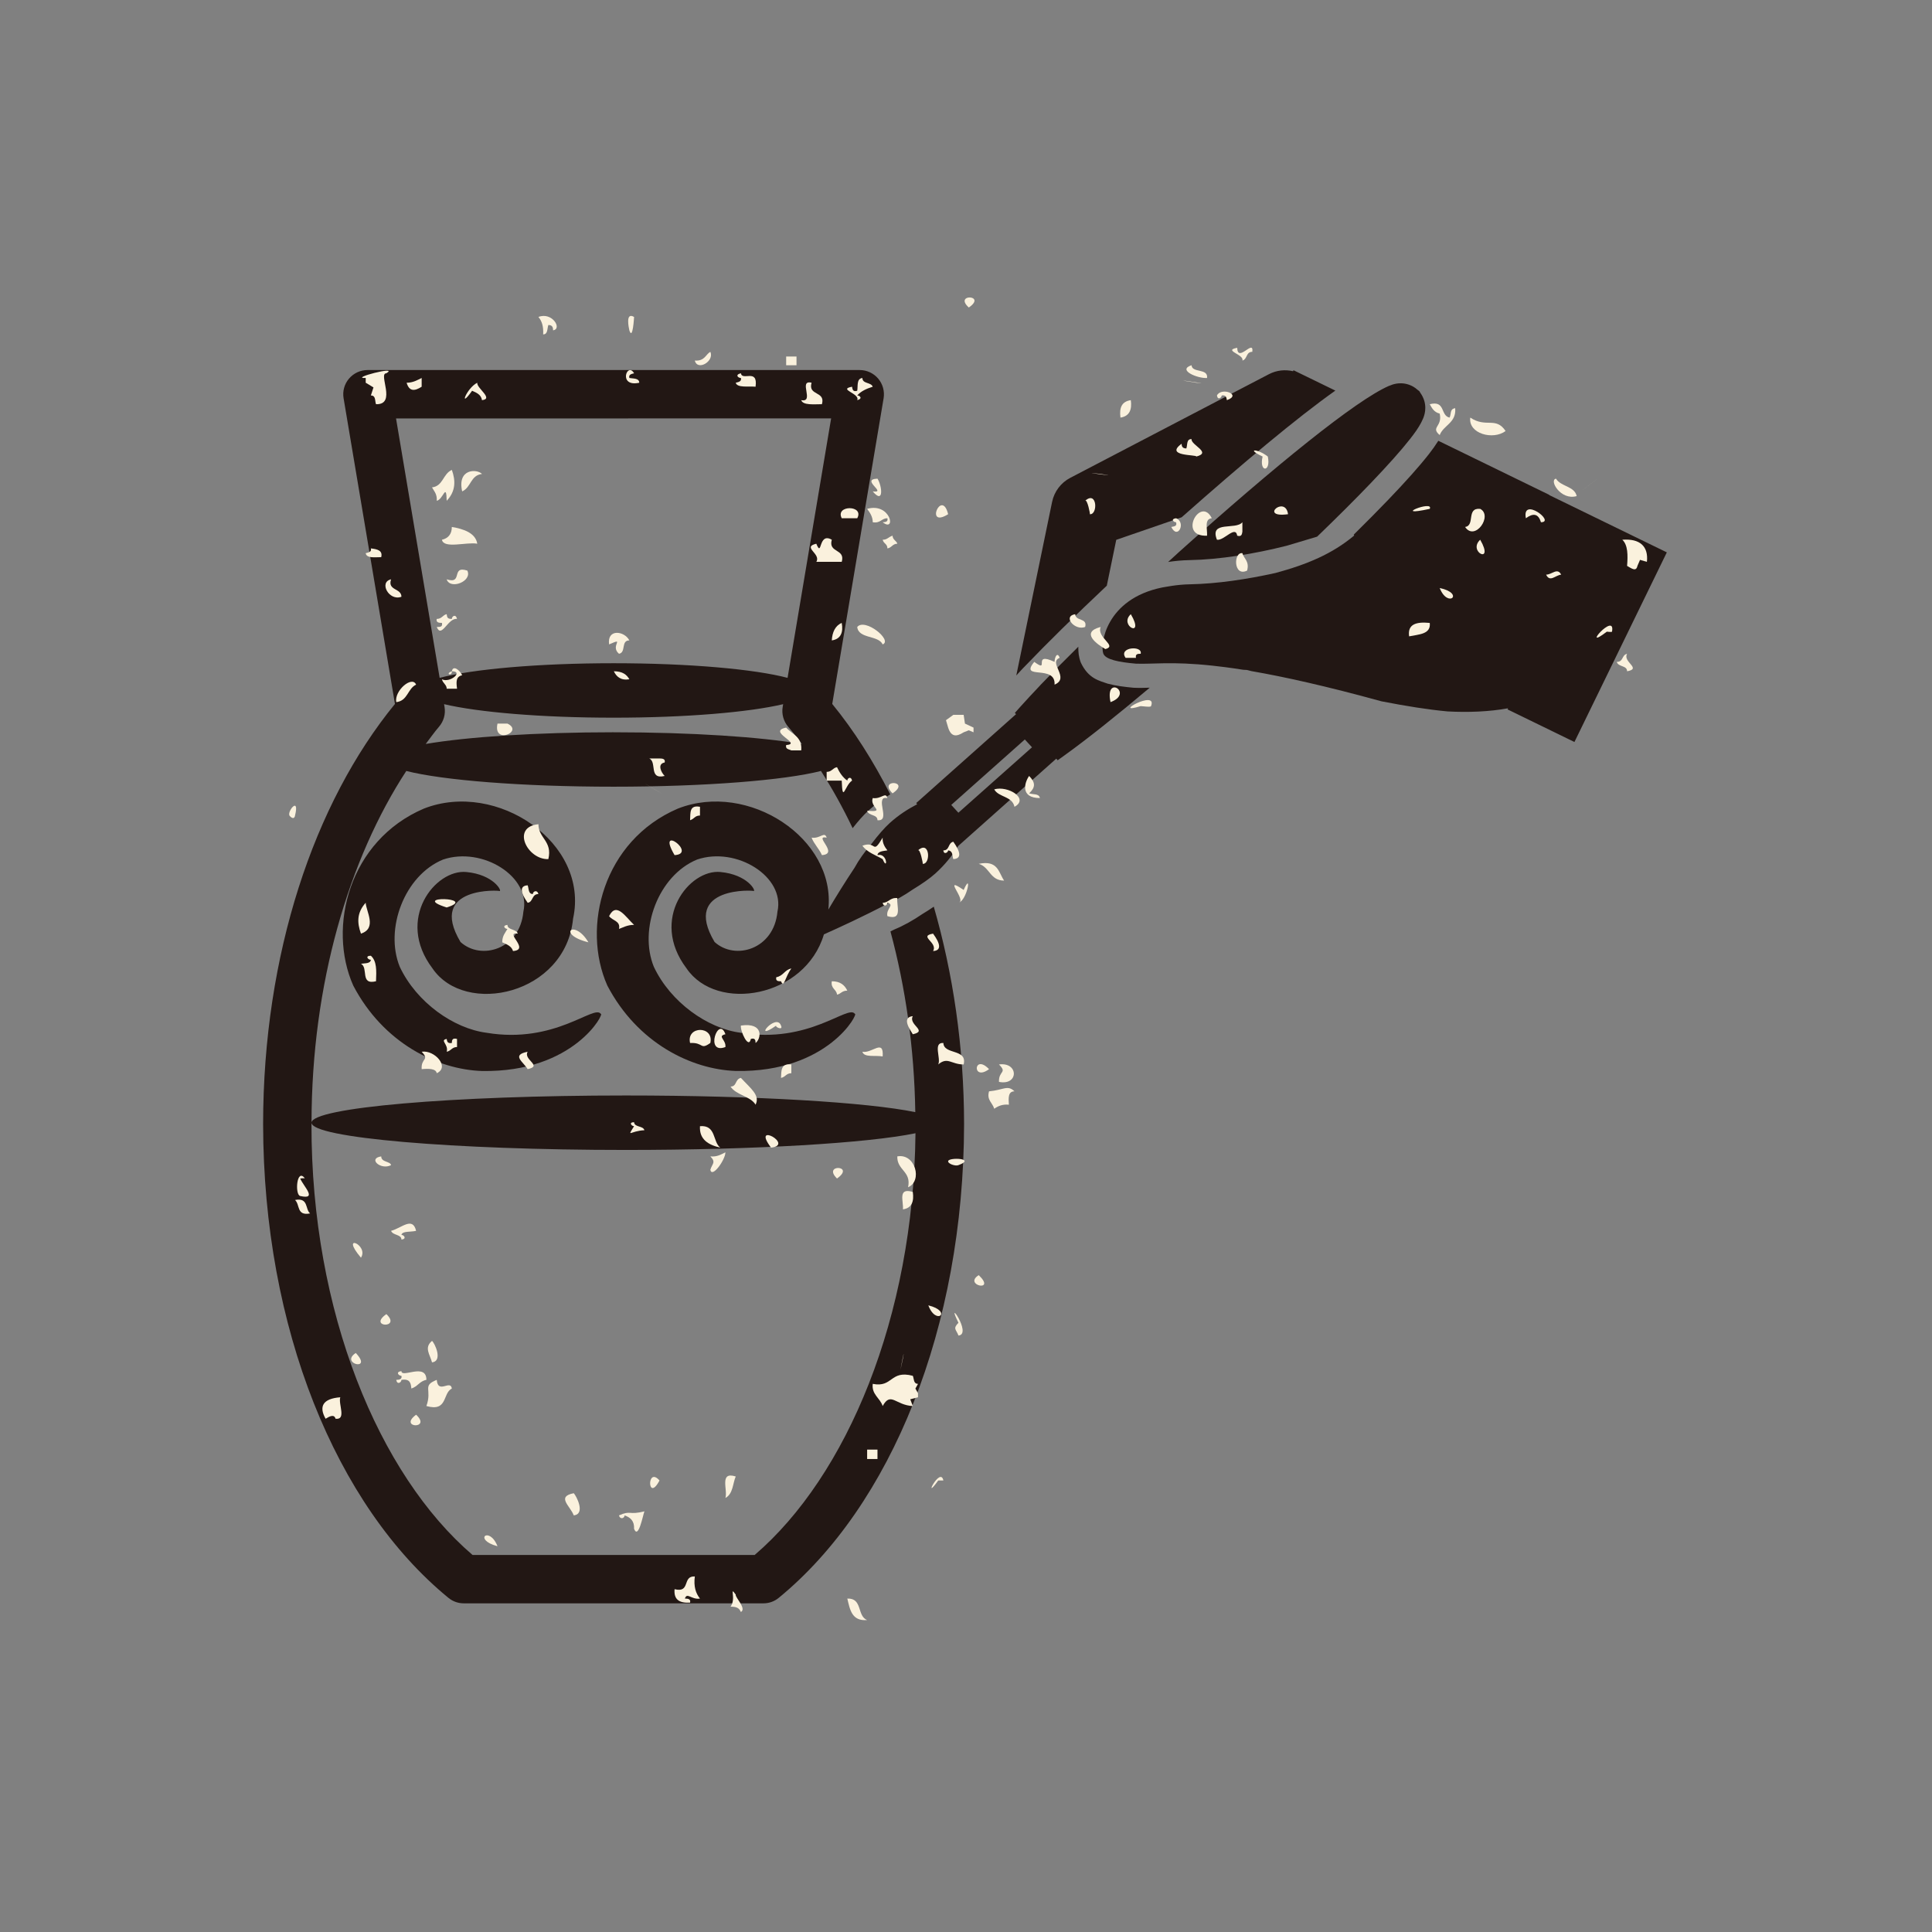 <?xml version="1.0" encoding="UTF-8"?><svg id="_レイヤー_2" xmlns="http://www.w3.org/2000/svg" xmlns:xlink="http://www.w3.org/1999/xlink" viewBox="0 0 150 150"><rect x="0" y="0" width="150" height="150" fill="#808080" stroke="none"/><defs><style>.cls-1{fill:none;}.cls-2{fill:#221714;}.cls-3{fill:#faf1dd;fill-rule:evenodd;}.cls-4{clip-path:url(#clippath);}</style><clipPath id="clippath"><rect class="cls-1" width="150" height="150"/></clipPath></defs><g id="design"><g class="cls-4"><path class="cls-2" d="M90.692,43.631l.018-.003c.492-.071,1.04-.13,1.644-.141,2.337-.042,5.035-.481,7.554-1.118l2.355-.704c1.564-1.511,2.986-2.926,4.159-4.152,1.31-1.369,2.339-2.516,3.05-3.424.352-.448.639-.847.854-1.253.016-.062.341-.542.333-1.171.004-.36-.108-.778-.379-1.157l-.015-.026-.066-.109-.158-.122c-.391-.356-.897-.495-1.292-.492-.246-.004-.463.047-.625.096-.169.055-.274.113-.278.101-2.579,1.122-8.819,6.188-16.31,12.904-.29.262-.557.511-.842.771ZM79.428,51.878l.178-.181c1.706-1.784,3.883-3.922,6.325-6.223l.734-3.561,5.079-1.751c4.788-4.233,8.883-7.674,11.932-9.836l-3.247-1.581-.036.075c-.614-.14-1.271-.082-1.872.231l-3.215,1.676-12.207,6.37c-.728.378-1.25,1.068-1.415,1.873l-2.78,13.474c.151-.162.271-.298.43-.466.03-.035.061-.068.094-.101ZM120.282,38.437l.007-.015-8.618-4.2c-.225.356-.463.694-.723,1.024-.777.992-1.838,2.172-3.172,3.564-.792.826-1.705,1.744-2.672,2.7.02.025.017.046.034.07-1.698,1.42-3.655,2.245-6.124,2.91-2.226.491-4.517.833-6.624.875-.509.009-.968.056-1.403.12-.017.002-.038.007-.056.009-.123.019-.252.036-.37.061-.111.019-.206.03-.327.056-4.394.898-4.835,4.435-4.574,5.132.175.468,1.205.666,2.525.783,1.291.055,2.755-.19,5.956.156.316.034.649.074.995.118.44.059.888.12,1.39.201l.287.015c.12.032.235.06.356.091,2.503.432,5.757,1.152,10.086,2.342,1.954.381,3.651.648,5.129.785,1.605.087,3.236.024,4.696-.242.002-.001.003-.001.005-.001h0s.003,0,.003,0l-.042.087,5.193,2.53,7.173-14.722-9.128-4.448ZM88.013,53.398c-.71-.069-1.374-.146-2.022-.322-.591-.215-1.481-.353-2.081-1.643-.176-.483-.184-.799-.191-1.14,0-.026.007-.059.006-.086-1.003.991-1.949,1.94-2.76,2.788l-.198.201v.006c-.57.599-1.08,1.153-1.535,1.656l-.44.494.095.095-7.756,6.905.081.088c-.707.367-1.432.827-2.128,1.455-.42.38-.896.93-1.393,1.582-.558.646-1.014,1.289-1.347,1.9-.739,1.108-1.45,2.261-2.033,3.242.601-5.546-6.231-9.977-11.678-7.841-5.809,2.486-7.498,9.197-5.482,13.738,2.347,4.485,6.544,6.519,9.988,6.634,7.195.126,9.572-4.557,9.228-4.437-.514-.75-3.541,2.362-8.866,1.469-2.563-.33-5.439-2.364-6.737-5.119-1.192-2.919.352-7.093,3.358-8.329,3.059-1.036,6.856,1.338,6.238,4.048-.262,2.916-3.279,3.812-4.881,2.353-2.62-4.394,3.207-4.008,3.032-3.952.215.007-.461-1.28-2.574-1.48-2.404-.243-5.533,3.649-2.638,7.478,2.348,3.464,9.214,2.264,10.669-2.637,1.156-.514,3.104-1.409,4.931-2.373.622-.264,1.288-.639,1.97-1.111.712-.434,1.325-.858,1.75-1.242.758-.685,1.334-1.42,1.782-2.141l7.609-6.777.105.128.538-.385c1.749-1.259,4.028-3.072,6.612-5.25-.222.007-.446.016-.673.016-.151,0-.311,0-.579-.012ZM74.41,63.1l-.554-.606,5.712-5.082.556.607-5.714,5.08ZM71.615,70.963c-.723.493-1.443.897-2.166,1.197l-.314.156c1.165,4.319,1.852,9.047,1.928,14.03-3.701-.761-12.374-1.293-22.483-1.293-13.464,0-24.379.945-24.393,2.114.009-10.795,2.9-20.479,7.357-27.309,2.831.72,8.965,1.221,16.097,1.221s13.267-.5,16.098-1.221c.883,1.376,1.706,2.859,2.46,4.441.401-.509.801-.981,1.239-1.378.542-.488,1.107-.893,1.68-1.246-1.316-2.589-2.816-4.957-4.503-7.02l3.989-23.736c.089-.543-.066-1.103-.42-1.522-.355-.42-.882-.667-1.434-.667H28.53c-.551,0-1.078.247-1.434.667-.359.419-.512.979-.42,1.522l3.988,23.736c-6.311,7.718-10.225,19.462-10.236,32.619.023,15.827,5.654,29.631,14.393,36.788.339.274.751.421,1.188.421h23.261c.436,0,.848-.147,1.184-.421,8.742-7.157,14.37-20.961,14.397-36.788-.005-6.014-.86-11.706-2.352-16.88-.292.202-.59.392-.885.57ZM47.641,56.853c-6.045,0-11.377.36-14.588.908.342-.443.669-.92,1.026-1.331.37-.428.527-.987.435-1.542l-.037-.217c2.644.627,7.543,1.05,13.164,1.05s10.519-.423,13.163-1.049l-.037.216c-.092.551.069,1.122.431,1.542.367.422.719.879,1.069,1.338-3.208-.552-8.56-.914-14.627-.914ZM64.529,32.485l-3.382,20.144c-2.549-.675-7.636-1.136-13.506-1.136s-10.959.461-13.507,1.136l-3.386-20.141,33.782-.004ZM58.593,120.727h-21.905c-7.273-6.233-12.528-18.852-12.505-33.454,0-.035.004-.068.004-.103.012,1.165,10.928,2.111,24.393,2.111,10.126,0,18.809-.535,22.498-1.296-.146,14.297-5.333,26.611-12.485,32.742ZM38.787,69.184c.215.007-.462-1.28-2.573-1.48-2.404-.243-5.533,3.649-2.639,7.478,2.535,3.738,10.342,2.053,10.919-3.863,1.29-5.865-5.911-10.765-11.586-8.539-5.809,2.486-7.498,9.197-5.482,13.738,2.347,4.485,6.544,6.519,9.989,6.634,7.194.126,9.571-4.557,9.227-4.437-.514-.75-3.541,2.362-8.866,1.469-2.563-.33-5.439-2.364-6.737-5.119-1.192-2.919.352-7.093,3.358-8.329,3.059-1.036,6.857,1.338,6.238,4.048-.262,2.916-3.279,3.812-4.881,2.353-2.62-4.394,3.208-4.008,3.032-3.952Z"/><path class="cls-3" d="M126.327,52.117c1.169-.209-.369-.728,0-1.358-.437.105-.268.63-.804.63.132.414.804.26.804.728Z"/><path class="cls-3" d="M124.755,49.042s.368.05.4,0c.303-1.617-2.507,1.612-.4,0Z"/><path class="cls-3" d="M121.21,44.615c-.302-.574-.703,0-1.171,0,.3.623.703.05,1.171,0Z"/><path class="cls-3" d="M111.778,32.111c.233,1.039-.735,1.039,0,1.668.298-.784,1.303-.938,1.203-2.087-.436.055-.298.47-.436.73-.735-.156-.298-1.354-1.539-1.039.171.309.336.624.772.728Z"/><path class="cls-3" d="M111.006,48.364c-1.069-.105-1.736.104-1.603,1.043.767-.16,1.704-.16,1.603-1.043Z"/><path class="cls-3" d="M100.003,39.923c-.202-1.508-2.306.314,0,0h0Z"/><path class="cls-3" d="M96.825,44.301c.202-.73-.266-.939-.367-1.353-.702-.105-.702,1.872.367,1.353Z"/><path class="cls-3" d="M96.057,41.59c.332.105.369-.104.401-.31v-.734c-.502.629-2.576-.154-1.975,1.358.536.105,1.44-1.148,1.574-.315Z"/><path class="cls-3" d="M94.084,40.237c-.869-1.771-2.678,1.457-.368,1.353.033-.519-.234-1.302.368-1.353Z"/><path class="cls-3" d="M93.715,29.346c.101-.779-1.17-.365-1.203-.989-1.139.364.468,1.043,1.203.989Z"/><path class="cls-3" d="M92.879,35.445c1.237-.314-.435-.888-.367-1.356-.404,0-.303.418-.404.728-.335,0-.367-.204-.367-.364-1.37.992,1.203.833,1.138.992Z"/><path class="cls-3" d="M88.563,50.759c.17-.673-1.773-.519-1.171.315h.804c-.065-.315.166-.315.368-.315Z"/><path class="cls-3" d="M87.796,31.068c-.702.105-.904.574-.804,1.354.703-.105.905-.624.804-1.354Z"/><path class="cls-3" d="M84.618,39.923c.634.054.569-1.872-.367-1.042.165-.155.4,1.042.367,1.042Z"/><path class="cls-3" d="M84.251,48.678c.198-.729-.738-.419-.771-.993-1.002.16-.033,1.303.771.993Z"/><path class="cls-3" d="M78.763,62.639c1.171-.624-.501-1.668-1.571-1.353.335.623,1.405.519,1.571,1.353Z"/><path class="cls-3" d="M77.56,82.644c.67.678-.033.469,0,1.352,1.539.315,1.539-1.562,0-1.352Z"/><path class="cls-3" d="M77.959,68.369c-.432-.624-.463-1.612-1.97-1.302.868.259.868,1.302,1.97,1.302Z"/><path class="cls-3" d="M76.789,83.009c-1.204-1.249-1.337.988,0,0h0Z"/><path class="cls-3" d="M75.989,99.001c-1.239.783,1.406,1.357,0,0h0Z"/><path class="cls-3" d="M75.218,23.875c1.438-.988-1.203-1.092,0,0h0Z"/><path class="cls-3" d="M74.415,90.461c1.405-.524-.735-.629-.801-.314-.035.208.566.414.801.314Z"/><path class="cls-3" d="M74.818,82.644c.299-1.248-1.538-.729-1.575-1.667-.835-.055-.165,1.198-.4,1.667.736-.624,1.006,0,1.975,0Z"/><path class="cls-3" d="M72.443,73.84c1.002-.051.101-1.199,0-1.353-1.171.205.4.674,0,1.353Z"/><path class="cls-3" d="M71.64,67.067c.634.054.569-1.878-.368-1.044.166-.154.4,1.044.368,1.044Z"/><path class="cls-3" d="M69.666,89.782c-.032,1.093,1.106,1.143.836,2.396,1.139-.469.569-2.655-.836-2.396Z"/><path class="cls-3" d="M70.87,80.299c1.205-.26-.369-.729,0-1.408-.97.105-.099,1.202,0,1.408Z"/><path class="cls-3" d="M70.87,92.542c-1.204-.364-.703.729-.768,1.352.703-.1.869-.623.768-1.352Z"/><path class="cls-3" d="M69.298,61.596c1.473-.988-1.171-1.143,0,0h0Z"/><path class="cls-3" d="M68.53,82.021c.098-1.408-.836-.21-1.574-.364.133.469.97.258,1.574.364Z"/><path class="cls-3" d="M68.127,113.277v-.73h-.803v.73h.803Z"/><path class="cls-3" d="M67.324,125.78c-.804-.309-.335-1.717-1.539-1.667.202.833.336,1.772,1.539,1.667Z"/><path class="cls-3" d="M66.556,40.237c.569-1.042-1.74-1.042-1.203,0h1.203Z"/><path class="cls-3" d="M65.785,76.914c-.198-.418-.534-.729-1.203-.729-.1.574.368.624.404,1.038.299-.05.367-.31.8-.31Z"/><path class="cls-3" d="M64.985,91.499c1.469-1.038-1.171-1.144,0,0h0Z"/><path class="cls-3" d="M65.352,48.364c-.504.209-.738.728-.771,1.357.703-.104.904-.628.771-1.357Z"/><path class="cls-3" d="M65.352,43.622c.299-1.043-1.07-.674-.771-1.717-1.07-.624-.735,1.458-1.203.309-1.14.265.399.783,0,1.408h1.973Z"/><path class="cls-3" d="M63.814,31.382c.298-1.044-1.105-.629-.804-1.667-1.069-.264.267,1.562-.804,1.352.133.415,1.005.315,1.607.315Z"/><path class="cls-3" d="M62.207,58.261c.101-1.043-.702-1.247-1.17-1.771-1.539.314,1.303,1.252,0,1.357-.065.31.166.31.403.414h.767Z"/><path class="cls-3" d="M61.84,28.358v-.678h-.803v.678h.803Z"/><path class="cls-3" d="M61.44,83.323v-.678c-.839-.104-.771.519-.804,1.043.336-.054.401-.364.804-.364Z"/><path class="cls-3" d="M57.123,114.634c-1.305-.419-.602,1.038-.803,1.668.602-.315.569-1.149.803-1.668Z"/><path class="cls-3" d="M56.321,81.291c.066-.574-.668-.833,0-.993-.535-1.508-1.639,1.616,0,.993Z"/><path class="cls-3" d="M55.92,89.103c-.602-.468-.303-1.771-1.574-1.667-.066,1.042.67,1.458,1.574,1.667Z"/><path class="cls-3" d="M55.149,80.977c.302-1.352-1.874-1.352-1.572,0,1.071-.055.768.574,1.572,0Z"/><path class="cls-3" d="M53.175,124.113c.168-.519.504.104,1.171,0-.331-.415-.501-.939-.4-1.717-1.003-.055-.303,1.303-1.572.988-.068.783.332,1.093,1.203,1.042.066-.259-.132-.314-.402-.314Z"/><path class="cls-3" d="M54.346,63.317v-.678c-.837-.155-.735.47-.768,1.043.336-.105.369-.364.768-.364Z"/><path class="cls-3" d="M51.604,60.243c-.267-.26-.601-.939,0-1.043.068-.26-.133-.314-.4-.314h-.803c.634.264-.066,1.667,1.203,1.358Z"/><path class="cls-3" d="M51.204,114.944c-1.005-1.143-.937,1.772,0,0h0Z"/><path class="cls-3" d="M47.29,71.129c.267.364.901.364.769.992.302-.104.634-.314,1.17-.314-.67-.624-1.373-1.822-1.939-.678Z"/><path class="cls-3" d="M48.863,52.74c-.202-.364-.538-.623-1.205-.623.199.414.533.729,1.205.623Z"/><path class="cls-3" d="M48.059,50.759c.569-.104.132-1.038.804-1.038-.369-.733-1.741-.938-1.573.31,1.305-.574.033.105.769.728Z"/><path class="cls-3" d="M44.546,117.654c.937-.104.202-1.512,0-1.721-1.37.264-.268.993,0,1.721Z"/><path class="cls-3" d="M42.574,66.702c.333-1.407-.771-1.612-.771-2.71-2.139.21-.867,2.765.771,2.71Z"/><path class="cls-3" d="M40.967,83.009c1.204-.26-.366-.729,0-1.352-1.303.258-.334.778,0,1.352Z"/><path class="cls-3" d="M39.397,56.179h-.771c-.368,1.667,2.075.624.771,0Z"/><path class="cls-3" d="M37.055,42.214c-.134-.829-1.038-1.142-1.975-1.301,0,.573-.299.888-.768.992.134.729,1.939.155,2.743.309Z"/><path class="cls-3" d="M36.284,44.301c-1.304-.419-.3,1.093-1.604.678.266.833,2.006.154,1.604-.678Z"/><path class="cls-3" d="M35.08,36.484c-.703.314-.667,1.252-1.538,1.357.169.31.403.519.368,1.039.503-.101.738-1.458.771,0,.702-.729.702-1.563.4-2.397Z"/><path class="cls-3" d="M33.91,83.323c1.037-.469-.166-1.826-1.171-1.666.637.673-.066.469,0,1.352.537-.05,1.106-.05,1.171.314Z"/><path class="cls-3" d="M33.542,105.774c.871-.104.201-1.512,0-1.667-.635.524-.166,1.042,0,1.667Z"/><path class="cls-3" d="M32.306,109.838c-1.406,1.042,1.236,1.147,0,0h0Z"/><path class="cls-3" d="M32.738,30.025v-.678c-.331.159-.667.369-1.168.369.199.674.602.674,1.168.309Z"/><path class="cls-3" d="M31.167,46.332c0-.679-1.102-.469-.804-1.352-.969.205-.166,1.717.804,1.352Z"/><path class="cls-3" d="M29.997,102.026c-1.471,1.042,1.203,1.143,0,0h0Z"/><path class="cls-3" d="M30.364,90.461c-.065-.314-.766-.21-.766-.678-1.071.155-.037,1.093.766.678Z"/><path class="cls-3" d="M29.597,43.258c.133-.519-.303-.624-.804-.679.068.264-.166.314-.401.369.065.414.7.31,1.205.31Z"/><path class="cls-3" d="M28.392,70.091c-.702.778-.669,1.562-.367,2.396,1.269-.419.4-1.722.367-2.396Z"/><path class="cls-3" d="M27.622,105.045c-1.272.834,1.373,1.459,0,0h0Z"/><path class="cls-3" d="M26.051,110.151c.868.105.201-1.147.368-1.667-1.372.105-1.672.729-1.139,1.667.335-.209.67-.364.771,0Z"/><path class="cls-3" d="M24.077,94.209c-.4-.315-.101-1.248-1.171-1.042.4.363.101,1.252,1.171,1.042Z"/><path class="cls-3" d="M127.865,43.622c.132-1.198-.534-1.822-1.907-1.717.435.414.435,1.198.369,2.031.367.21.702.47.803,0l.201-.469.534.155Z"/><path class="cls-3" d="M123.549,37.528c1.776-1.354-2.173,1.667,0,0h0Z"/><path class="cls-3" d="M122.414,38.516c-.169-.779-1.236-.729-1.607-1.353-.566.105.371,1.718,1.607,1.353Z"/><path class="cls-3" d="M119.637,40.546c1.17,0-1.504-2.031-1.168-.309.566-.419.97-.364,1.168.309Z"/><path class="cls-3" d="M116.894,33.464c-.768-1.148-1.504-.21-2.743-1.042-.167,1.252,1.773,1.771,2.743,1.042Z"/><path class="cls-3" d="M114.922,41.904c-1.004.939,1.136,1.977,0,0h0Z"/><path class="cls-3" d="M114.922,39.508c-1.105-.104-.37,1.303-1.174,1.404.771,1.147,2.176-.885,1.174-1.404Z"/><path class="cls-3" d="M111.778,45.653c.634,1.617,1.97.419,0,0h0Z"/><path class="cls-3" d="M111.006,39.508c.336-.729-3.109.674,0,0h0Z"/><path class="cls-3" d="M98.029,35.445c-.299,1.249.671,1.249.403,0-.803-.628-1.74-.628-.403,0Z"/><path class="cls-3" d="M97.229,27.315c.133-1.038-1.139.887-1.172-.311-1.138.206.569.52.401.989.4-.104.266-.678.771-.678Z"/><path class="cls-3" d="M94.854,30.704c.332-.055.368.155.4.364,1.204-.419-.435-1.043-.771-.364.068.415.371.155.371,0Z"/><path class="cls-3" d="M92.879,29.716c1.705.205-3.012-.475,0,0h0Z"/><path class="cls-3" d="M91.308,40.546c.098.315-.136.315-.37.366.503,1.042,1.171-.366.37-.675-.436.051-.201.309,0,.309Z"/><path class="cls-3" d="M88.563,54.822c.068,0,.803.104.803,0,.537-1.352-3.178.729-.803,0Z"/><path class="cls-3" d="M87.796,47.685c-.97.888,1.135,1.931,0,0h0Z"/><path class="cls-3" d="M86.221,54.513c1.841-.679-.468-2.19,0,0h0Z"/><path class="cls-3" d="M85.822,50.395c.969-.259-.703-.883-.368-1.717-1.607.414-.267,1.353.368,1.717Z"/><path class="cls-3" d="M85.454,36.798c2.107.315-2.309-.26,0,0h0Z"/><path class="cls-3" d="M71.272,107.442c-.367,0-.302-.414-.402-.624-1.773-.469-1.539.939-3.11.624-.101.833.569,1.093.77,1.722.635-1.148,1.002-.055,2.34,0l-.199-.524.602-.155v-.314l-.202-.364.202-.364Z"/><path class="cls-3" d="M80.738,61.961c-.068-.365-.502-.26-.837-.365.501-.469.501-.833,0-1.352-.368.519-.703,1.717.837,1.717Z"/><path class="cls-3" d="M81.876,51.388c-1.808-.838-.303.934-1.575,0-1.202,1.457,1.672.154,1.575,1.767,1.236-.519-.536-1.717.4-2.082-.202-.523-.4,0-.4.315Z"/><path class="cls-3" d="M78.763,84.73c-.534-.523-.837-.104-1.974,0-.198.675.27.884.403,1.353.303-.21.635-.365,1.138-.314-.035-.519-.068-1.039.433-1.039Z"/><path class="cls-3" d="M75.585,56.855v-.365l-.666-.31-.101-.678h-.804l-.569.414.169.575c.235.728.635.728,1.204.365l.4-.156.367.156Z"/><path class="cls-3" d="M74.818,69.097c-1.74-1.197.299.834-.403.994.671-.159,1.07-2.505.403-.994Z"/><path class="cls-3" d="M74.415,103.693c1.106-.104-1.069-3.129,0-.993-.466.469-.166.525,0,.993Z"/><path class="cls-3" d="M73.614,66.023c.4.055.299.42.4.68.969-.05.134-1.148,0-1.353-.435.105-.266.673-.772.673.037.369.371.16.371,0Z"/><path class="cls-3" d="M73.614,39.923c-.503-2.032-1.841,1.148,0,0h0Z"/><path class="cls-3" d="M72.843,114.944h.4c-.23-1.143-1.671,1.772-.4,0Z"/><path class="cls-3" d="M72.075,101.347c.603,1.617,1.906.469,0,0h0Z"/><path class="cls-3" d="M68.53,50.031c.8-.31-1.373-2.082-1.975-1.353.101.938,1.639.624,1.975,1.353Z"/><path class="cls-3" d="M70.102,105.465c.266-1.513-.536,2.606,0,0h0Z"/><path class="cls-3" d="M68.898,70.091c.602.155-.136.465,0,1.039,1.204.364.702-.779.768-1.404-.569-.055-.667.365-1.135.365.066.365.367.204.367,0Z"/><path class="cls-3" d="M69.666,42.214c-.032-.204-.368-.309-.368-.624-.335.105-.4.315-.767.315.066.309.367.309.367.674.333-.05.4-.365.768-.365Z"/><path class="cls-3" d="M67.324,39.508c.234.31.436.624.436,1.038.601.106.67-.309,1.138-.309.065.26-.136.309-.367.309,1.07.838.635-1.561-1.207-1.038Z"/><path class="cls-3" d="M68.53,66.702c.4.988.4-.52-.404-.31.033-.314.47-.314.771-.369-.201-.258-.403-.569-.367-.988-.836,1.408-.436.21-1.574.624.368.524,1.037.733,1.574,1.043Z"/><path class="cls-3" d="M68.898,61.961c-.136-.52-.468.104-1.138,0-.268.728,1.069,1.097-.436.992.133.415.803.26.803.729,1.104.105-.299-1.877.771-1.721Z"/><path class="cls-3" d="M67.76,38.151c.869,1.043.735-.415.367-.988-1.368.05.804,1.148-.367.988Z"/><path class="cls-3" d="M67.76,30.025c-.134-.364-.804-.21-.804-.678-.469.054-.335.629-.401.992-.334.105-.367-.104-.403-.314-1.135.21.637.519.403,1.043.433-.105.235-.364,0-.364.267-.314.703-.525,1.204-.679Z"/><path class="cls-3" d="M66.153,60.607c-.066-.364-.368-.209-.368,0-.367-.259-.602-.624-.8-1.043-.336.055-.404.365-.804.365v.678h1.17c.066,1.822.235.364.801,0Z"/><path class="cls-3" d="M64.182,65.034c-.17-.519-.501.105-1.171,0,.202.52.569.834.804,1.357,1.369-.104-.703-1.567.368-1.357Z"/><path class="cls-3" d="M61.44,75.193c-.536.104-.605.574-1.17.678-.068.314.165.314.367.314.235.574.3-.314.804-.993Z"/><path class="cls-3" d="M59.866,89.103c1.841-.209-1.572-2.081,0,0h0Z"/><path class="cls-3" d="M60.269,79.625c-.134.104.566.414.367,0-.367-1.043-2.309,1.352-.367,0Z"/><path class="cls-3" d="M58.662,85.769c.367-.729-.368-1.249-1.139-2.082-.468.105-.3.673-.803.673.436.679,1.541.734,1.942,1.408Z"/><path class="cls-3" d="M58.662,80.977c.435-.314.67-1.617-1.139-1.352-.065.414.601,1.872.771,1.038.336-.104.368.105.368.314Z"/><path class="cls-3" d="M57.523,29.346c.068.264-.166.314-.4.369.1.414,1.001.259,1.539.309.201-1.458-1.038-.415-1.139-1.043-.468.105-.234.365,0,.365Z"/><path class="cls-3" d="M57.523,125.156c.469-.259-.468-1.148-.4-1.352-.537-.729.066.309-.403.937.469,0,.67.101.803.415Z"/><path class="cls-3" d="M56.321,89.467c-.336.159-.635.365-1.171.315.468.469.133.573,0,1.042.133.674,1.171-.783,1.171-1.357Z"/><path class="cls-3" d="M55.149,27.315c-.368.209-.433.733-1.203.678.201.834,1.538.055,1.203-.678Z"/><path class="cls-3" d="M52.374,66.392c1.805-.104-1.472-2.505,0,0h0Z"/><path class="cls-3" d="M50.836,61.286c1.971,1.198-2.443-1.461,0,0h0Z"/><path class="cls-3" d="M50.032,117.34c-1.238.314-1.037-.105-1.973.314.099.365.435.21.435,0,.436.155.768.419.735,1.044.335.833.67-.993.803-1.357Z"/><path class="cls-3" d="M49.229,87.436c-.569.939-.3.364.803.315-.1-.365-.77-.209-.803-.624-.435,0-.202.309,0,.309Z"/><path class="cls-3" d="M49.63,29.716c0-.369-.469-.315-.767-.369-.068-.259.132-.309.367-.365-.536-.933-1.271,1.098.401.734Z"/><path class="cls-3" d="M48.863,25.647c.266.834.367-1.038.367-1.038-.702-.419-.399.885-.367,1.038Z"/><path class="cls-3" d="M45.684,73.161c-1.103-1.872-2.508-.624,0,0h0Z"/><path class="cls-3" d="M42.941,25.647c.735-.104-.068-1.457-1.139-1.038.267.31.404.729.369,1.353.367,0,.302-.419.402-.729.333,0,.368.21.368.414Z"/><path class="cls-3" d="M41.803,69.412c-.1-.365-.432-.21-.432,0-.37,0-.302-.42-.403-.678-.969.054-.1,1.197,0,1.357.436-.054.304-.678.836-.678Z"/><path class="cls-3" d="M39.397,72.121c-.169.31-.403.52-.403,1.039.365.159.738.314.835.679,1.372-.105-.735-1.512.371-1.353-.1-.365-.803-.264-.803-.679-.435.05-.202.314,0,.314Z"/><path class="cls-3" d="M38.626,120.05c-.634-1.613-1.939-.52,0,0h0Z"/><path class="cls-3" d="M37.422,31.068c.937-.105-.435-.938-.367-1.352-.837.414-1.471,2.131-.401.623.368.156.702.311.768.729Z"/><path class="cls-3" d="M37.422,36.798c-.4-.413-1.939-.413-1.539,1.353.702-.31.637-1.248,1.539-1.353Z"/><path class="cls-3" d="M35.884,52.426c-.165-.364-.702-.834-.803-.309-.569.205.035.414,0,0,.937,0-.133.939-.768.623.066.315.369.415.369.73h.803c-.067-.52-.1-.939.4-1.044Z"/><path class="cls-3" d="M34.681,81.656c.334-.055.4-.365.803-.365v-.628c-.368-.104-.403.105-.403.314-.335.05-.367-.104-.4-.314-.569.105.166.419,0,.993Z"/><path class="cls-3" d="M34.681,70.456c2.508-.785-2.977-.938,0,0h0Z"/><path class="cls-3" d="M35.483,48.053c-.1-.418-.403-.209-.403,0-.335,0-.367-.104-.4-.369-.303.055-.369.369-.771.369-.066.26.134.31.403.31.066.314-.134.314-.403.314.37.938.872-.729,1.574-.624Z"/><path class="cls-3" d="M35.08,107.806c-.1-.729-1.07.469-1.171-.673-1.171.464-.335.728-.804,2.031,1.676.469,1.239-.993,1.974-1.357Z"/><path class="cls-3" d="M31.167,106.817c.068.26-.165.315-.4.315.065.414.4.204.4,0,.669-.105.735.259.77.673.502-.155.634-.574,1.169-.673,0-1.359-1.939-.105-1.939-.679-.468.05-.234.364,0,.364Z"/><path class="cls-3" d="M31.167,96.241c.436-.05.201-.365,0-.365.068-.314.702-.209,1.139-.314-.268-1.143-1.139-.205-1.942,0,.134.364.804.264.804.678Z"/><path class="cls-3" d="M32.306,53.155c-.303-.729-1.708.469-1.539,1.358.902-.105.869-1.042,1.539-1.358Z"/><path class="cls-3" d="M28.794,30.704c.4,0,.299.415.4.678,1.639.05.136-2.401.804-2.401,1.037-.624-2.944.419-1.604.365v.369l.603.364-.202.624Z"/><path class="cls-3" d="M28.794,74.518c-.033.309-.469.259-.768.309.602.315-.101,1.668,1.168,1.358.035-.834.068-1.562-.4-1.982-.469,0-.235.315,0,.315Z"/><path class="cls-3" d="M28.025,97.648c.634-.988-1.675-1.981,0,0h0Z"/><path class="cls-3" d="M23.306,91.499s.37-.05.37,0c-.637-.883-.804,1.253-.37,1.357,1.373.31.27-.729,0-1.357Z"/><path class="cls-3" d="M22.906,63.317c.368-1.513-.602-.365-.435,0,.2.26.402.26.435,0Z"/></g></g></svg>